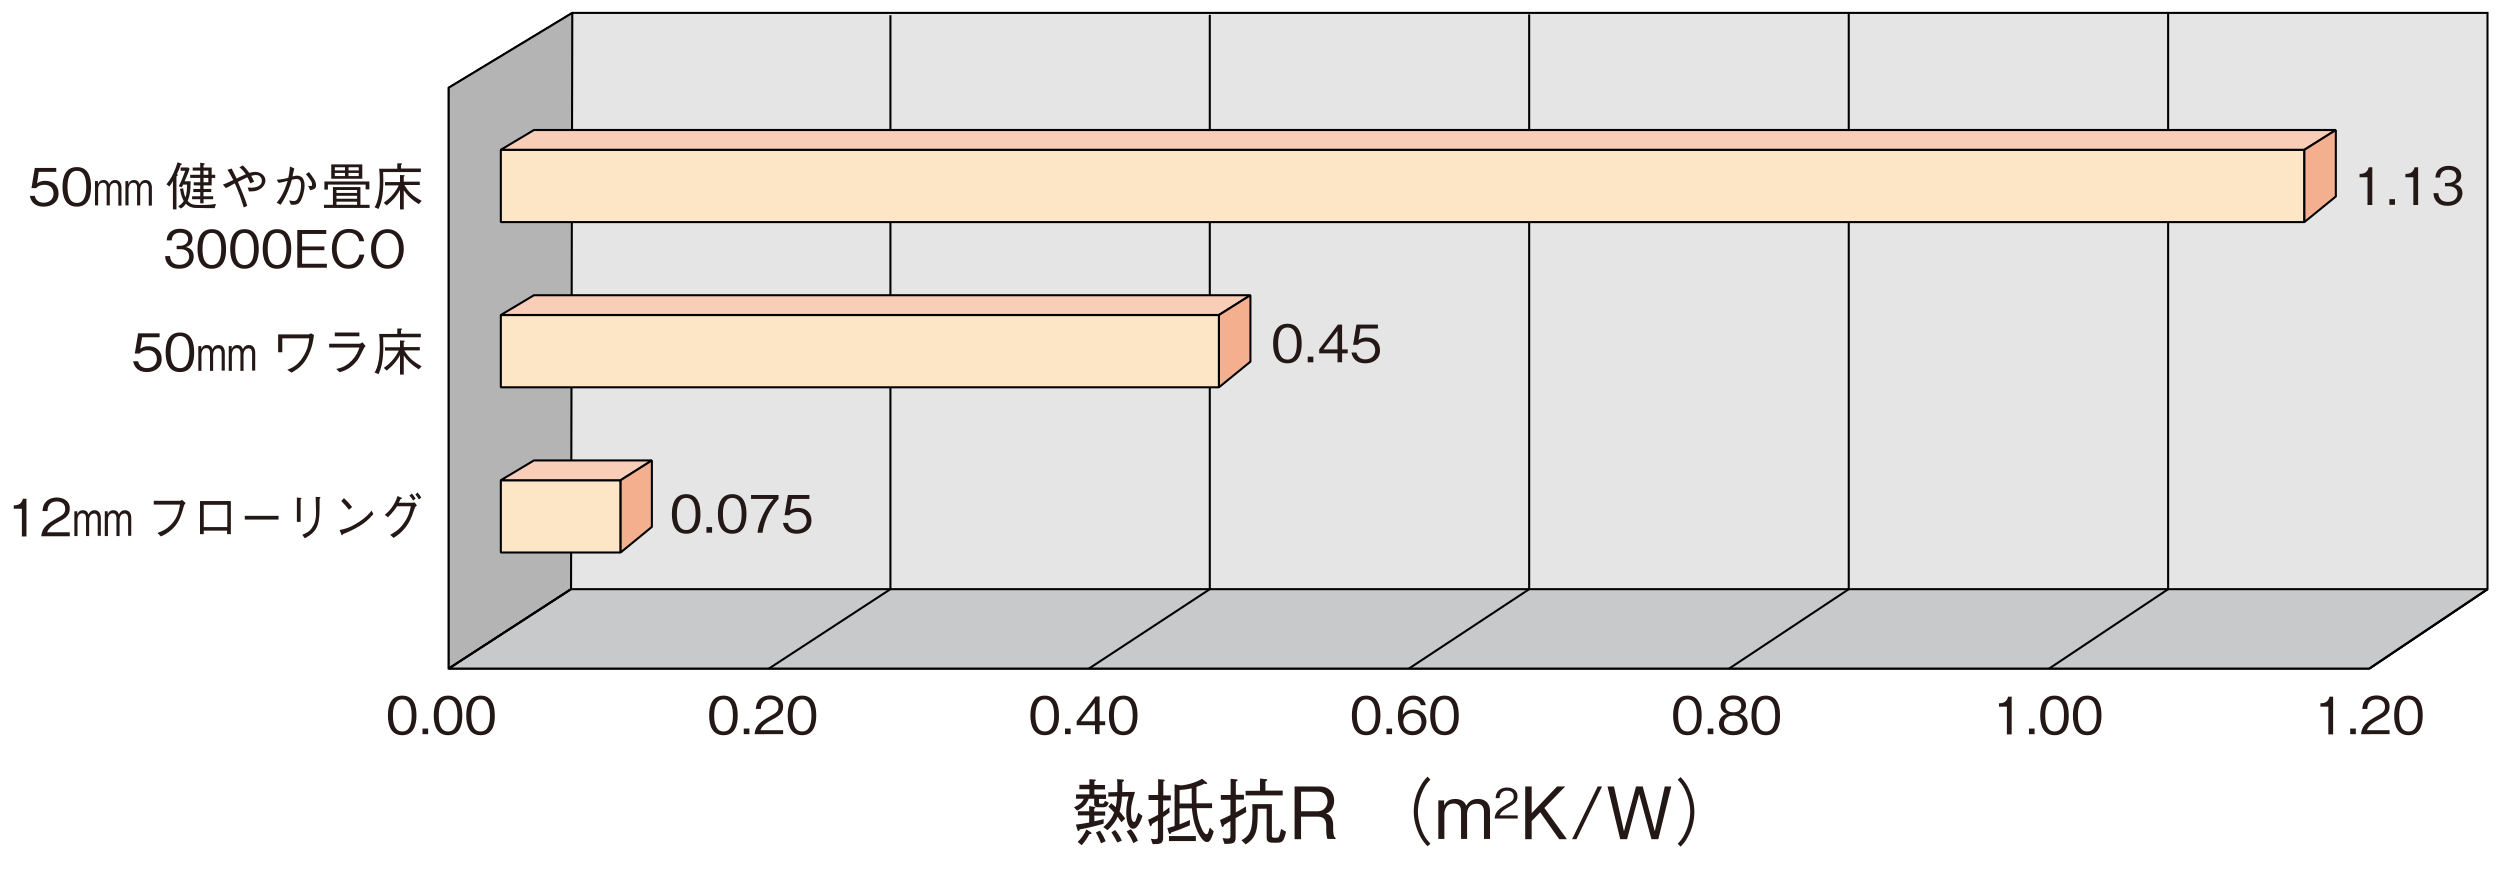 <?xml version="1.0" encoding="utf-8"?>
<!-- Generator: Adobe Illustrator 25.4.8, SVG Export Plug-In . SVG Version: 6.00 Build 0)  -->
<svg version="1.1" xmlns="http://www.w3.org/2000/svg" xmlns:xlink="http://www.w3.org/1999/xlink" x="0px" y="0px"
	 viewBox="0 0 1200 420" style="enable-background:new 0 0 1200 420;" xml:space="preserve">
<style type="text/css">
	.st0{fill:#FFFFFF;}
	.st1{fill:none;stroke:#DBDCDC;stroke-width:1.402;stroke-linejoin:round;stroke-miterlimit:10;}
	.st2{fill:#231815;}
	
		.st3{clip-path:url(#SVGID_00000047740826034255897790000001884670268846597052_);fill:none;stroke:#888888;stroke-width:2.102;stroke-linecap:round;stroke-linejoin:round;stroke-miterlimit:10;}
	
		.st4{clip-path:url(#SVGID_00000047740826034255897790000001884670268846597052_);fill:none;stroke:#54C2F0;stroke-width:5.606;stroke-linecap:round;stroke-linejoin:round;stroke-miterlimit:10;}
	
		.st5{clip-path:url(#SVGID_00000047740826034255897790000001884670268846597052_);fill:none;stroke:#E7380D;stroke-width:5.606;stroke-linecap:round;stroke-linejoin:round;}
	
		.st6{fill:none;stroke:#888888;stroke-width:2.102;stroke-linecap:round;stroke-linejoin:round;stroke-miterlimit:10;stroke-dasharray:3.504,7.008;}
	.st7{fill-rule:evenodd;clip-rule:evenodd;fill:#FFFFFF;stroke:#231815;stroke-width:2.217;}
	.st8{fill:none;stroke:#E7380D;stroke-width:5.606;stroke-linecap:round;stroke-linejoin:round;}
	.st9{fill:none;stroke:#54C2F0;stroke-width:5.606;stroke-linecap:round;stroke-linejoin:round;}
	.st10{fill:none;stroke:#888888;stroke-width:2.102;stroke-linecap:round;stroke-linejoin:round;stroke-miterlimit:10;}
	.st11{fill:none;stroke:#231815;stroke-width:2.472;}
	.st12{fill:#E6E6E6;}
	.st13{fill:#90AA3C;}
	.st14{fill:#DED7C2;}
	.st15{fill:#0080CB;}
	.st16{fill:#792B77;}
	.st17{fill:#7EB645;stroke:#FFFFFF;stroke-width:3.72;}
	.st18{fill:none;stroke:#231815;stroke-width:1.45;stroke-linecap:round;}
	.st19{fill:none;stroke:#231815;stroke-width:1.378;}
	.st20{fill:#E7ECD8;}
	.st21{fill:none;stroke:#FFFFFF;stroke-width:2.417;}
	.st22{fill:#EFEFEF;}
	.st23{fill:none;stroke:#231815;stroke-width:1.313;stroke-miterlimit:10;}
	.st24{fill:#E5E5E6;stroke:#000000;stroke-width:0.992;}
	.st25{fill:#B4B4B5;stroke:#000000;stroke-width:0.992;stroke-linejoin:bevel;}
	.st26{fill:#C8C9CA;stroke:#000000;stroke-width:0.992;stroke-linejoin:bevel;}
	.st27{fill:#DED7D3;stroke:#000000;stroke-width:0.992;}
	.st28{fill:#E9E5E2;stroke:#000000;stroke-width:0.992;}
	.st29{fill:#FCE6C5;stroke:#000000;stroke-width:0.992;stroke-linejoin:bevel;}
	.st30{fill:#F8CEB9;stroke:#000000;stroke-width:0.992;stroke-linejoin:bevel;}
	.st31{fill:#F4AF8F;stroke:#000000;stroke-width:0.992;stroke-linejoin:bevel;}
</style>
<g id="レイヤー_1">
</g>
<g id="レイヤー_2">
	<g>
		<g>
			<polygon class="st24" points="1137.3,320.9 1194,282.8 1194,6.2 274.7,6.2 215.4,42.1 215.4,320.9 			"/>
			<polygon class="st25" points="274.7,6.2 215.4,42.1 215.4,320.9 274.1,282.8 			"/>
			<polygon class="st26" points="1194,282.8 1137.3,320.9 215.4,320.9 274.1,282.8 			"/>
			<line class="st27" x1="1194" y1="282.8" x2="1137.3" y2="320.9"/>
			<line class="st27" x1="215.4" y1="320.9" x2="274.1" y2="282.8"/>
			<g>
				<line class="st28" x1="1040.7" y1="6.4" x2="1040.7" y2="282.8"/>
				<line class="st28" x1="887.4" y1="6.6" x2="887.4" y2="282.8"/>
				<line class="st28" x1="734" y1="6.9" x2="734" y2="282.8"/>
				<line class="st28" x1="580.7" y1="7.1" x2="580.7" y2="282.8"/>
				<line class="st28" x1="427.4" y1="7.3" x2="427.4" y2="282.8"/>
			</g>
		</g>
		<g>
			<path class="st2" d="M20.9,99.2c-3.9,0-6-2.1-6.6-5.2h2.4c0.4,2.2,2.2,3.3,4.2,3.3c2.6,0,4.8-1.5,4.8-4.4c0-0.8-0.3-4.2-4.4-4.2
				c-1.1,0-2.9,0.3-3.9,1.6h-2.3l1.6-9.7h10.3v1.9h-8.4L17.8,88c0.6-0.4,1.7-1.2,3.9-1.2c3.7,0,6.4,2.1,6.4,6.1
				C28.1,97.1,24.8,99.2,20.9,99.2z"/>
			<path class="st2" d="M36.9,99.2c-5.6,0-6.9-5-6.9-9.5s1.3-9.5,6.9-9.5s6.8,5,6.8,9.5C43.7,94.2,42.4,99.2,36.9,99.2z M36.9,82
				c-3.5,0-4.5,3.6-4.5,7.7c0,4.2,1,7.7,4.5,7.7c3.5,0,4.5-3.5,4.5-7.7C41.4,85.5,40.4,82,36.9,82z"/>
			<path class="st2" d="M56.8,98.7v-8.5c0-1-0.3-2.4-1.7-2.4c-2.4,0-2.4,2.9-2.4,3.1v7.7h-1.5v-8.6c0-2-1.1-2.3-1.8-2.3
				c-2.3,0-2.3,2.9-2.3,3.2v7.7h-1.5V86.9H47v1.5c0.4-1,1.1-2,2.7-2c1.9,0,2.4,1.3,2.7,2c0.5-1,1.2-2,2.9-2c2.2,0,3,1.9,3,3.6v8.7
				H56.8z"/>
			<path class="st2" d="M71.4,98.7v-8.5c0-1-0.3-2.4-1.7-2.4c-2.4,0-2.4,2.9-2.4,3.1v7.7h-1.5v-8.6c0-2-1.1-2.3-1.8-2.3
				c-2.3,0-2.3,2.9-2.3,3.2v7.7h-1.5V86.9h1.4v1.5c0.4-1,1.1-2,2.7-2c1.9,0,2.4,1.3,2.7,2c0.5-1,1.2-2,2.9-2c2.2,0,3,1.9,3,3.6v8.7
				H71.4z"/>
			<path class="st2" d="M86.7,79.2c-0.6,1.8-0.9,2.6-1.8,4.4c0.2,0,0.4,0.1,0.4,0.4s-0.1,0.3-0.6,0.6v15.9H83V86.9
				c-0.6,1.1-1.1,1.9-1.8,2.6l-1.3-1.1c1-1.2,2.2-2.8,3.3-5.2c0.5-1,1.4-3.2,2-5.3l1.8,0.6c0.1,0,0.3,0.1,0.3,0.3
				S87.1,79.1,86.7,79.2z M103,99.9c-2,0-7.8,0-9.5-0.1c-2.3-0.2-3.5-1.2-4.3-2c-0.6,0.9-1.2,1.6-2.4,2.3l-1.3-1.1
				c1.2-0.7,1.9-1.3,2.7-2.5c-0.6-1.2-1.3-2.5-1.8-5.9l1.5-0.2c0.2,1.5,0.6,3.3,1.1,4.3c0.6-1.2,0.8-4.4,0.8-6.1h-1.9
				c-0.2,0.4-0.4,0.9-0.7,1.3l-1.4-0.5c1.4-2.8,2.1-4.6,3.1-7.4h-2.2v-1.6h3.7l0.6,0.7c-0.6,1.9-1.8,4.5-2.4,5.9h2.9
				c0,4.8-0.4,6.8-1.4,9.4c1.4,1.8,2.9,2,5.9,2c4.3,0,6.2-0.3,7.7-0.5L103,99.9z M101.6,85.4v3.6h-3.9v1.7h3.7v1.5h-3.7v2h4.6v1.4
				h-4.6v2h-1.6v-2h-3.9v-1.4h3.9v-2h-3.3v-1.5h3.3v-1.7H93v-1.5h3.1v-2.1h-4.8v-1.5h4.8v-2h-3.6v-1.5h3.6v-2.3l1.9,0.3
				c0.2,0,0.3,0.2,0.3,0.3c0,0.2-0.3,0.3-0.6,0.5v1.2h3.9v3.5h1.7v1.5H101.6z M100,81.9h-2.3v2h2.3V81.9z M100,85.4h-2.3v2.1h2.3
				V85.4z"/>
			<path class="st2" d="M120.1,88c-0.7-1.8-1.1-2.5-1.4-2.9c-0.8,0.4-1.8,0.8-4.5,2.2c0.9,2.2,3.5,8,4.5,11.5l-1.7,0.8
				c-1.3-4.4-2.5-7.6-4.3-11.6c-3,1.7-3.4,1.9-4.3,2.3l-1.4-1.7c1.1-0.4,2.1-0.8,5-2.2c-1.5-2.8-2.1-3.8-2.8-4.9l2-0.6
				c0.8,1.5,1.5,2.9,2.4,4.8c0.4-0.2,2.1-1.1,2.5-1.2c1.2-0.6,1.3-0.6,1.9-0.8c-0.7-1.1-1.5-2.2-3.1-3.4l1.7-0.9
				c0.9,0.9,1.7,1.7,3.1,3.6c0.4-0.1,1.5-0.5,2.8-0.5c2.6,0,4.9,1.8,4.9,4.1c0,2.6-2.3,4.1-3.4,4.6c-1.1,0.5-2.1,0.7-4.5,0.7
				l-0.6-1.9c0.3,0,1.1,0.1,1.7,0.1c1.8,0,5.1-0.6,5.1-3.3c0-1.2-0.8-2.8-2.9-2.8c-0.6,0-0.9,0.1-2.2,0.4c0.4,0.8,0.5,1,1.4,2.8
				L120.1,88z"/>
			<path class="st2" d="M132.8,86.3c3.2-0.3,4.4-0.6,5.6-1c0.5-2.2,0.6-3.5,0.8-5.4l2.1,1c-0.3,0.9-0.6,2-0.9,3.8
				c1.1-0.3,1.6-0.4,2.2-0.4c0.5,0,1.4,0.1,2.3,0.8c1,0.9,1.3,2.6,1.3,3.7c0,3-1,6-1.9,7.6c-0.6,1.1-1.6,1.9-3.5,1.9
				c-0.3,0-0.5,0-1.2-0.1l-0.8-2c1.3,0.2,1.7,0.3,2.2,0.3c0.9,0,1.6-0.4,2.2-1.7c0.8-1.6,1.3-3.8,1.3-6c0-0.9-0.1-2.9-2.1-2.9
				c-0.5,0-1,0.1-2.3,0.4c-1,3.5-2.2,7.1-5.4,12l-1.9-1c1.4-1.7,3.3-4,5.3-10.5c-1.9,0.5-2.8,0.8-4.3,1L132.8,86.3z M148.3,82.6
				c2.2,2.8,3.4,4.4,3.4,6.3c0,1.8-1.1,2-2.8,2.4l-1-2.1c0.1,0,1,0.1,1.1,0.1c0.8,0,0.8-0.4,0.8-0.7c0-0.9-0.3-1.4-0.9-2.3
				c-0.9-1.3-1.5-2.1-2.1-2.7L148.3,82.6z"/>
			<path class="st2" d="M155.5,99.8v-1.5h4.3v-8.5H173v8.5h4.4v1.5H155.5z M175.5,90.9v-2.3h-18.1V91h-1.7v-3.9h21.6v3.8H175.5z
				 M159,85.8v-6.9h14.9v6.9H159z M165.6,80.3h-4.9v1.5h4.9V80.3z M165.6,83h-4.9v1.5h4.9V83z M171.4,91.2h-9.9v1.4h9.9V91.2z
				 M171.4,94h-9.9v1.4h9.9V94z M171.4,96.8h-9.9v1.5h9.9V96.8z M172.2,80.3h-4.9v1.5h4.9V80.3z M172.2,83h-4.9v1.5h4.9V83z"/>
			<path class="st2" d="M183.9,82.5c0,1,0.1,2.6,0.1,4.3c0,6.8-0.9,10.5-2.3,13.5l-1.9-0.8c0.6-1,1.5-2.6,2.1-6.4
				c0.1-0.9,0.4-2.8,0.4-5.8c0-0.8,0-3.5-0.3-6.3h8.7v-2.6l1.9,0c0.1,0,0.4,0,0.4,0.2c0,0.2-0.2,0.4-0.5,0.5v1.8h9.5v1.7H183.9z
				 M201,98c-3.2-2-5.5-4.1-7.2-6.7v9.2h-1.8v-9.3c-1.2,2.1-2.4,4.1-6.4,7.4l-1.4-1.3c2-1.4,5.1-3.9,7.2-8.3h-6.6v-1.6h7.2V84
				l1.8,0.1c0.1,0,0.5,0,0.5,0.2c0,0.2-0.3,0.4-0.5,0.5v2.4h7.7v1.6h-7.4c2,3.4,4,5.3,8.3,7.6L201,98z"/>
			<path class="st2" d="M86.1,129c-2.1,0-4.3-0.5-5.7-2.5c-1-1.4-1.1-2.7-1.1-3.6h2.3c0.1,0.9,0.3,4.2,4.6,4.2c3,0,4.6-1.8,4.6-4
				c0-2.6-2.2-3.5-4.1-3.5h-1.9V118h1.6c1.4,0,3.9-0.8,3.9-3.2c0-1.4-0.8-3.1-3.8-3.1c-1.2,0-2.4,0.3-3.2,1.2
				c-0.7,0.9-0.8,1.8-0.9,2.5H80c0.3-4.4,3.6-5.6,6.4-5.6c3.6,0,6,1.9,6,4.7c0,3.1-2.4,3.8-3.1,4.1c1,0.3,3.7,0.9,3.7,4.5
				C93,126.4,90.5,129,86.1,129z"/>
			<path class="st2" d="M101.7,129c-5.6,0-6.9-5-6.9-9.5s1.3-9.5,6.9-9.5s6.8,5,6.8,9.5C108.6,124,107.3,129,101.7,129z
				 M101.7,111.8c-3.5,0-4.5,3.6-4.5,7.7c0,4.2,1,7.7,4.5,7.7c3.5,0,4.5-3.5,4.5-7.7C106.2,115.2,105.2,111.8,101.7,111.8z"/>
			<path class="st2" d="M117.4,129c-5.6,0-6.9-5-6.9-9.5s1.3-9.5,6.9-9.5s6.8,5,6.8,9.5C124.2,124,122.9,129,117.4,129z
				 M117.4,111.8c-3.5,0-4.5,3.6-4.5,7.7c0,4.2,1,7.7,4.5,7.7c3.5,0,4.5-3.5,4.5-7.7C121.9,115.2,120.8,111.8,117.4,111.8z"/>
			<path class="st2" d="M133,129c-5.6,0-6.9-5-6.9-9.5s1.3-9.5,6.9-9.5s6.8,5,6.8,9.5C139.8,124,138.5,129,133,129z M133,111.8
				c-3.5,0-4.5,3.6-4.5,7.7c0,4.2,1,7.7,4.5,7.7c3.5,0,4.5-3.5,4.5-7.7C137.5,115.2,136.5,111.8,133,111.8z"/>
			<path class="st2" d="M142.7,128.5v-18.1h13.9v1.9H145v6h10.7v1.8H145v6.5h11.9v1.9H142.7z"/>
			<path class="st2" d="M167.2,129c-5.2,0-7.9-4.2-7.9-9.6c0-5.1,2.6-9.5,8.2-9.5c1.2,0,4.4,0.2,6.1,2.8c0.8,1.3,1.1,2.4,1.2,3.1
				h-2.4c-0.5-3.3-3.1-4.1-5-4.1c-5.5,0-5.8,6-5.8,7.7c0,3.5,1.4,7.7,5.6,7.7c4.2,0,5.1-3.9,5.3-4.9h2.4
				C174.1,126.1,171.9,129,167.2,129z"/>
			<path class="st2" d="M186,129c-4.7,0-7.9-3.8-7.9-9.5c0-5.7,3.2-9.5,7.9-9.5c4.7,0,7.8,3.8,7.8,9.5
				C193.8,125.2,190.6,129,186,129z M186,111.8c-3.5,0-5.5,3.2-5.5,7.7c0,4.5,2,7.7,5.5,7.7c3.5,0,5.5-3.2,5.5-7.7
				C191.5,115,189.5,111.8,186,111.8z"/>
		</g>
		<g>
			<path class="st2" d="M193.1,352.9c-5.6,0-6.9-5-6.9-9.5s1.3-9.5,6.9-9.5s6.8,5,6.8,9.5C199.9,347.9,198.6,352.9,193.1,352.9z
				 M193.1,335.7c-3.5,0-4.5,3.6-4.5,7.7c0,4.2,1,7.7,4.5,7.7c3.5,0,4.5-3.5,4.5-7.7C197.6,339.2,196.6,335.7,193.1,335.7z"/>
			<path class="st2" d="M202.8,352.4v-2.7h2.7v2.7H202.8z"/>
			<path class="st2" d="M215.1,352.9c-5.6,0-6.9-5-6.9-9.5s1.3-9.5,6.9-9.5s6.8,5,6.8,9.5C221.9,347.9,220.7,352.9,215.1,352.9z
				 M215.1,335.7c-3.5,0-4.5,3.6-4.5,7.7c0,4.2,1,7.7,4.5,7.7c3.5,0,4.5-3.5,4.5-7.7C219.6,339.2,218.6,335.7,215.1,335.7z"/>
			<path class="st2" d="M230.7,352.9c-5.6,0-6.9-5-6.9-9.5s1.3-9.5,6.9-9.5s6.8,5,6.8,9.5C237.6,347.9,236.3,352.9,230.7,352.9z
				 M230.7,335.7c-3.5,0-4.5,3.6-4.5,7.7c0,4.2,1,7.7,4.5,7.7c3.5,0,4.5-3.5,4.5-7.7C235.2,339.2,234.2,335.7,230.7,335.7z"/>
		</g>
		<g>
			<path class="st2" d="M347.3,352.9c-5.6,0-6.9-5-6.9-9.5s1.3-9.5,6.9-9.5s6.8,5,6.8,9.5C354.1,347.9,352.9,352.9,347.3,352.9z
				 M347.3,335.7c-3.5,0-4.5,3.6-4.5,7.7c0,4.2,1,7.7,4.5,7.7c3.5,0,4.5-3.5,4.5-7.7C351.8,339.2,350.8,335.7,347.3,335.7z"/>
			<path class="st2" d="M357,352.4v-2.7h2.7v2.7H357z"/>
			<path class="st2" d="M362.2,352.4c0.4-4.3,3-6.1,7.6-8.7c2.7-1.5,3.9-2.2,3.9-4.5c0-2.8-2.3-3.5-4-3.5c-4.3,0-4.5,3.6-4.5,4.6
				h-2.4c0.1-1,0.2-2.8,1.6-4.4c1.7-1.9,4.3-2.1,5.2-2.1c2.6,0,6.3,1.2,6.3,5.3c0,3.2-1.9,4.6-5.2,6.3c-4.6,2.4-5.2,4-5.7,5.1h10.9
				v1.9H362.2z"/>
			<path class="st2" d="M385,352.9c-5.6,0-6.9-5-6.9-9.5s1.3-9.5,6.9-9.5s6.8,5,6.8,9.5C391.8,347.9,390.5,352.9,385,352.9z
				 M385,335.7c-3.5,0-4.5,3.6-4.5,7.7c0,4.2,1,7.7,4.5,7.7c3.5,0,4.5-3.5,4.5-7.7C389.5,339.2,388.4,335.7,385,335.7z"/>
		</g>
		<g>
			<path class="st2" d="M501.5,352.9c-5.6,0-6.9-5-6.9-9.5s1.3-9.5,6.9-9.5s6.8,5,6.8,9.5C508.4,347.9,507.1,352.9,501.5,352.9z
				 M501.5,335.7c-3.5,0-4.5,3.6-4.5,7.7c0,4.2,1,7.7,4.5,7.7c3.5,0,4.5-3.5,4.5-7.7C506,339.2,505,335.7,501.5,335.7z"/>
			<path class="st2" d="M511.2,352.4v-2.7h2.7v2.7H511.2z"/>
			<path class="st2" d="M527.8,348.1v4.3h-2.2v-4.3h-8.8v-1.9l9-11.9h2v11.9h2.7v1.9H527.8z M525.5,337.4l-6.7,8.8h6.7V337.4z"/>
			<path class="st2" d="M539.2,352.9c-5.6,0-6.9-5-6.9-9.5s1.3-9.5,6.9-9.5s6.8,5,6.8,9.5C546,347.9,544.7,352.9,539.2,352.9z
				 M539.2,335.7c-3.5,0-4.5,3.6-4.5,7.7c0,4.2,1,7.7,4.5,7.7c3.5,0,4.5-3.5,4.5-7.7C543.7,339.2,542.7,335.7,539.2,335.7z"/>
		</g>
		<g>
			<path class="st2" d="M655.8,352.9c-5.6,0-6.9-5-6.9-9.5s1.3-9.5,6.9-9.5s6.8,5,6.8,9.5C662.6,347.9,661.3,352.9,655.8,352.9z
				 M655.8,335.7c-3.5,0-4.5,3.6-4.5,7.7c0,4.2,1,7.7,4.5,7.7c3.5,0,4.5-3.5,4.5-7.7C660.3,339.2,659.3,335.7,655.8,335.7z"/>
			<path class="st2" d="M665.5,352.4v-2.7h2.7v2.7H665.5z"/>
			<path class="st2" d="M678.1,352.9c-6.2,0-7.1-6-7.1-9.1c0-6.4,2.9-9.9,7.4-9.9c2.3,0,5.3,1.1,6,4.6H682c-0.2-0.7-0.7-2.7-3.6-2.7
				c-4.8,0-5,5.4-5.1,7.3c0.9-1.3,2.5-2.5,5.2-2.5c3.2,0,6.2,2,6.2,5.9C684.6,350,682.1,352.9,678.1,352.9z M681.4,343.7
				c-0.8-1-2.1-1.4-3.3-1.4c-2.3,0-4.5,1.3-4.5,4.1c0,1.8,1,4.6,4.4,4.6c2.6,0,4.3-1.7,4.3-4.4C682.3,345.8,682.1,344.6,681.4,343.7
				z"/>
			<path class="st2" d="M693.4,352.9c-5.6,0-6.9-5-6.9-9.5s1.3-9.5,6.9-9.5s6.8,5,6.8,9.5C700.3,347.9,699,352.9,693.4,352.9z
				 M693.4,335.7c-3.5,0-4.5,3.6-4.5,7.7c0,4.2,1,7.7,4.5,7.7c3.5,0,4.5-3.5,4.5-7.7C697.9,339.2,696.9,335.7,693.4,335.7z"/>
		</g>
		<g>
			<path class="st2" d="M810,352.9c-5.6,0-6.9-5-6.9-9.5s1.3-9.5,6.9-9.5s6.8,5,6.8,9.5C816.8,347.9,815.5,352.9,810,352.9z
				 M810,335.7c-3.5,0-4.5,3.6-4.5,7.7c0,4.2,1,7.7,4.5,7.7c3.5,0,4.5-3.5,4.5-7.7C814.5,339.2,813.5,335.7,810,335.7z"/>
			<path class="st2" d="M819.7,352.4v-2.7h2.7v2.7H819.7z"/>
			<path class="st2" d="M832,352.9c-4.4,0-6.9-2.4-6.9-5.4c0-3.5,2.9-4.6,3.8-4.9c-2-0.6-3-2.2-3-4c0-2.7,2.2-4.8,6.1-4.8
				c4,0,6.1,2.2,6.1,4.8c0,1.8-1,3.4-3,4c0.9,0.3,3.8,1.4,3.8,4.9C838.9,350.6,836.4,352.9,832,352.9z M832,343.5
				c-2.7,0-4.5,1.5-4.5,3.8c0,1.8,1.2,3.7,4.5,3.7c3.3,0,4.5-1.9,4.5-3.7C836.5,345.1,834.8,343.5,832,343.5z M832,335.7
				c-1.8,0-3.8,0.6-3.8,3.1s2.1,3.1,3.8,3.1c1.7,0,3.8-0.6,3.8-3.1C835.8,336.3,833.8,335.7,832,335.7z"/>
			<path class="st2" d="M847.6,352.9c-5.6,0-6.9-5-6.9-9.5s1.3-9.5,6.9-9.5s6.8,5,6.8,9.5C854.5,347.9,853.2,352.9,847.6,352.9z
				 M847.6,335.7c-3.5,0-4.5,3.6-4.5,7.7c0,4.2,1,7.7,4.5,7.7c3.5,0,4.5-3.5,4.5-7.7C852.1,339.2,851.1,335.7,847.6,335.7z"/>
		</g>
		<g>
			<path class="st2" d="M963.3,352.4v-13.2h-3.8v-1.6c1.6-0.1,3.6-0.2,4.4-3.2h1.7v18.1H963.3z"/>
			<path class="st2" d="M973.9,352.4v-2.7h2.7v2.7H973.9z"/>
			<path class="st2" d="M986.2,352.9c-5.6,0-6.9-5-6.9-9.5s1.3-9.5,6.9-9.5s6.8,5,6.8,9.5C993.1,347.9,991.8,352.9,986.2,352.9z
				 M986.2,335.7c-3.5,0-4.5,3.6-4.5,7.7c0,4.2,1,7.7,4.5,7.7c3.5,0,4.5-3.5,4.5-7.7C990.8,339.2,989.7,335.7,986.2,335.7z"/>
			<path class="st2" d="M1001.9,352.9c-5.6,0-6.9-5-6.9-9.5s1.3-9.5,6.9-9.5s6.8,5,6.8,9.5C1008.7,347.9,1007.4,352.9,1001.9,352.9z
				 M1001.9,335.7c-3.5,0-4.5,3.6-4.5,7.7c0,4.2,1,7.7,4.5,7.7c3.5,0,4.5-3.5,4.5-7.7C1006.4,339.2,1005.4,335.7,1001.9,335.7z"/>
		</g>
		<g>
			<path class="st2" d="M1117.6,352.4v-13.2h-3.8v-1.6c1.6-0.1,3.6-0.2,4.4-3.2h1.7v18.1H1117.6z"/>
			<path class="st2" d="M1128.1,352.4v-2.7h2.7v2.7H1128.1z"/>
			<path class="st2" d="M1133.3,352.4c0.4-4.3,3-6.1,7.6-8.7c2.7-1.5,3.9-2.2,3.9-4.5c0-2.8-2.3-3.5-4-3.5c-4.3,0-4.5,3.6-4.5,4.6
				h-2.4c0.1-1,0.2-2.8,1.6-4.4c1.7-1.9,4.3-2.1,5.2-2.1c2.6,0,6.3,1.2,6.3,5.3c0,3.2-1.9,4.6-5.2,6.3c-4.6,2.4-5.2,4-5.7,5.1h10.9
				v1.9H1133.3z"/>
			<path class="st2" d="M1156.1,352.9c-5.6,0-6.9-5-6.9-9.5s1.3-9.5,6.9-9.5s6.8,5,6.8,9.5C1162.9,347.9,1161.6,352.9,1156.1,352.9z
				 M1156.1,335.7c-3.5,0-4.5,3.6-4.5,7.7c0,4.2,1,7.7,4.5,7.7c3.5,0,4.5-3.5,4.5-7.7C1160.6,339.2,1159.6,335.7,1156.1,335.7z"/>
		</g>
		<g>
			<path class="st2" d="M70.5,178.6c-3.9,0-6-2.1-6.6-5.2h2.4c0.4,2.2,2.2,3.3,4.2,3.3c2.6,0,4.8-1.5,4.8-4.4c0-0.8-0.3-4.2-4.4-4.2
				c-1.1,0-2.9,0.3-3.9,1.6h-2.3l1.6-9.7h10.3v1.9h-8.4l-0.9,5.5c0.6-0.4,1.7-1.2,3.9-1.2c3.7,0,6.4,2.1,6.4,6.1
				C77.7,176.4,74.4,178.6,70.5,178.6z"/>
			<path class="st2" d="M86.4,178.6c-5.6,0-6.9-5-6.9-9.5s1.3-9.5,6.9-9.5s6.8,5,6.8,9.5C93.3,173.5,92,178.6,86.4,178.6z
				 M86.4,161.3c-3.5,0-4.5,3.6-4.5,7.7c0,4.2,1,7.7,4.5,7.7c3.5,0,4.5-3.5,4.5-7.7C90.9,164.8,89.9,161.3,86.4,161.3z"/>
			<path class="st2" d="M106.4,178.1v-8.5c0-1-0.3-2.4-1.7-2.4c-2.4,0-2.4,2.9-2.4,3.1v7.7h-1.5v-8.6c0-2-1.1-2.3-1.8-2.3
				c-2.3,0-2.3,2.9-2.3,3.2v7.7h-1.5v-11.9h1.4v1.5c0.4-1,1.1-2,2.7-2c1.9,0,2.4,1.3,2.7,2c0.5-1,1.2-2,2.9-2c2.2,0,3,1.9,3,3.6v8.7
				H106.4z"/>
			<path class="st2" d="M121,178.1v-8.5c0-1-0.3-2.4-1.7-2.4c-2.4,0-2.4,2.9-2.4,3.1v7.7h-1.5v-8.6c0-2-1.1-2.3-1.8-2.3
				c-2.3,0-2.3,2.9-2.3,3.2v7.7h-1.5v-11.9h1.4v1.5c0.4-1,1.1-2,2.7-2c1.9,0,2.4,1.3,2.7,2c0.5-1,1.2-2,2.9-2c2.2,0,3,1.9,3,3.6v8.7
				H121z"/>
			<path class="st2" d="M135.5,162.2v6.9h-2v-8.6h14.6c0.2,0,0.7-0.2,1.2-0.5l1.4,0.8c-0.3,2.5-0.8,5.8-2.7,9.7
				c-2.5,5.1-5.1,6.6-8.1,8.4l-2-1.4c2.4-1,4.8-1.9,7.5-6.1c2.4-3.7,2.8-6.8,3-9H135.5z"/>
			<path class="st2" d="M158,166.8V165h14.6c0.2,0,0.9-0.3,1.4-0.7l1.5,1.9c-0.6,0.5-0.7,0.6-0.8,0.9c-2.3,4.6-2.6,5.1-3.3,6
				c-3.1,3.8-5.6,4.7-8.4,5.6l-1.6-1.6c2.2-0.5,4.6-1.1,7.4-4c2.4-2.5,3.2-4.7,3.7-6.3H158z M172.5,161.4h-11.8v-1.8h11.8V161.4z"/>
			<path class="st2" d="M183.9,161.8c0,1,0.1,2.6,0.1,4.3c0,6.8-0.9,10.5-2.3,13.5l-1.9-0.8c0.6-1,1.5-2.6,2.1-6.4
				c0.1-0.9,0.4-2.8,0.4-5.8c0-0.8,0-3.5-0.3-6.3h8.7v-2.6l1.9,0c0.1,0,0.4,0,0.4,0.2c0,0.2-0.2,0.4-0.5,0.5v1.8h9.5v1.7H183.9z
				 M201,177.3c-3.2-2-5.5-4.1-7.2-6.7v9.2h-1.8v-9.3c-1.2,2.1-2.4,4.1-6.4,7.4l-1.4-1.3c2-1.4,5.1-3.9,7.2-8.3h-6.6v-1.6h7.2v-3.3
				l1.8,0.1c0.1,0,0.5,0,0.5,0.2c0,0.2-0.3,0.4-0.5,0.5v2.4h7.7v1.6h-7.4c2,3.4,4,5.3,8.3,7.6L201,177.3z"/>
		</g>
		<g>
			<path class="st2" d="M10.5,257.4v-13.2H6.6v-1.6c1.6-0.1,3.6-0.2,4.4-3.2h1.7v18.1H10.5z"/>
			<path class="st2" d="M19.8,257.4c0.4-4.3,3-6.1,7.6-8.7c2.7-1.5,3.9-2.2,3.9-4.5c0-2.8-2.3-3.5-4-3.5c-4.3,0-4.5,3.6-4.5,4.6
				h-2.4c0.1-1,0.2-2.8,1.6-4.4c1.7-1.9,4.3-2.1,5.2-2.1c2.6,0,6.3,1.2,6.3,5.3c0,3.2-1.9,4.6-5.2,6.3c-4.6,2.4-5.2,4-5.7,5.1h10.9
				v1.9H19.8z"/>
			<path class="st2" d="M46.9,257.4v-8.5c0-1-0.3-2.4-1.7-2.4c-2.4,0-2.4,2.9-2.4,3.1v7.7h-1.5v-8.6c0-2-1.1-2.3-1.8-2.3
				c-2.3,0-2.3,2.9-2.3,3.2v7.7h-1.5v-11.9h1.4v1.5c0.4-1,1.1-2,2.7-2c1.9,0,2.4,1.3,2.7,2c0.5-1,1.2-2,2.9-2c2.2,0,3,1.9,3,3.6v8.7
				H46.9z"/>
			<path class="st2" d="M61.5,257.4v-8.5c0-1-0.3-2.4-1.7-2.4c-2.4,0-2.4,2.9-2.4,3.1v7.7h-1.5v-8.6c0-2-1.1-2.3-1.8-2.3
				c-2.3,0-2.3,2.9-2.3,3.2v7.7h-1.5v-11.9h1.4v1.5c0.4-1,1.1-2,2.7-2c1.9,0,2.4,1.3,2.7,2c0.5-1,1.2-2,2.9-2c2.2,0,3,1.9,3,3.6v8.7
				H61.5z"/>
			<path class="st2" d="M73.8,242.1v-1.7h12.6c0.2,0,0.6-0.2,1-0.5l1.7,1.6c-0.6,0.7-0.6,0.8-0.8,1.2c-1.7,6.5-3.1,9-6.1,11.7
				c-1.6,1.4-2.9,2.1-5,3.1l-1.6-1.7c1.9-0.7,4.3-1.6,6.7-4.2c3-3.2,3.6-6.5,4.1-9.4H73.8z"/>
			<path class="st2" d="M97.8,254.7v1.7H96v-15.9h14.8v15.9h-1.8v-1.7H97.8z M109.1,242.3H97.8V253h11.3V242.3z"/>
			<path class="st2" d="M117.5,249.4v-1.8h16.2v1.8H117.5z"/>
			<path class="st2" d="M144.3,239c0.2,0,0.4,0.1,0.4,0.2c0,0.1,0,0.2-0.4,0.5v10.8h-1.8v-11.7L144.3,239z M145.1,256.7
				c2.6-1.1,3.5-1.8,4.4-3c1.3-1.7,2.2-3.8,2.2-7.7c0-0.7-0.1-4.1-0.1-4.7c0-0.8,0-0.9-0.1-2.8l1.8,0.1c0.1,0,0.5,0,0.5,0.3
				c0,0.1,0,0.1-0.4,0.6c0,7.1,0,9.5-0.9,12.4c-1.1,3.6-4.1,5.3-6.2,6.5L145.1,256.7z"/>
			<path class="st2" d="M179.2,246.8c-2.5,2.8-5.2,5.8-14.6,9.6c0,0-0.3,0.6-0.4,0.6c-0.2,0-0.3-0.3-0.4-0.6l-0.8-2
				c2.2-0.4,4.6-0.9,8.7-3.5c3.9-2.4,5.4-4.3,6.7-5.8L179.2,246.8z M167.5,244.7c-1.1-1.5-2.4-2.9-3.7-4.2l1.3-1.4
				c0.7,0.6,2.6,2.5,3.9,4.3L167.5,244.7z"/>
			<path class="st2" d="M198.2,241.3c0.3,0,0.4,0,0.9-0.1l1,1.4c-0.8,0.6-0.9,1.1-1.1,1.5c-1.8,5.4-3,7.7-5.6,10.5
				c-1.5,1.6-2.6,2.4-4.5,3.6l-1.6-1.5c1.9-1.1,4.3-2.3,6.6-5.7c2.3-3.2,2.9-5.9,3.3-8h-6.6c-1,1.5-2,2.9-4.4,5.3l-1.5-1.2
				c1.2-1,2.6-2.2,4.1-4.6c1.3-2.1,1.7-3.4,2-4.4l1.7,0.7c0.3,0.1,0.4,0.3,0.4,0.5c0,0.2-0.3,0.2-0.7,0.3c-0.4,0.9-0.5,1.2-0.8,1.7
				H198.2z M197.7,236.9c0.6,0.6,1.2,1.5,1.8,2.4l-1.2,1c-0.3-0.5-0.9-1.6-1.8-2.4L197.7,236.9z M200.4,236.4
				c0.7,0.7,1.4,1.8,1.8,2.4l-1.1,1c-0.4-0.7-1-1.6-1.7-2.4L200.4,236.4z"/>
		</g>
		<g>
			<path class="st2" d="M529.3,387.5h-2.2c-1.7,0-1.9-0.9-1.9-1.8v-2.3h-2.6c-1,2.4-2.2,4-5.6,5.7l-1.5-1.6c2.7-1.2,3.9-2.3,4.7-4.1
				h-3.7v-2.1h6.4v-2.5h-4.8v-2.1h4.8V374l2.5,0.2c0.1,0,0.6,0,0.6,0.3c0,0.3-0.4,0.5-0.7,0.6v1.7h5.1v2.1h-5.1v2.5h5.6v2.1h-3.4
				v1.4c0,0.9,0.1,0.9,1.4,0.9c0.7,0,1-0.1,1.5-1.4l1.8,0.9C531.7,386.5,531.4,387.5,529.3,387.5z M525.3,391.3v2.9
				c1.7-0.3,2.8-0.6,4.5-1l-0.1,2.2c-4.6,1.4-10,2.5-11.4,2.7c-0.1,0.3-0.3,0.8-0.7,0.8c-0.2,0-0.3-0.1-0.4-0.5l-0.8-2.6
				c1.9-0.2,3.3-0.4,6.4-1v-3.4h-5.4v-2h5.4v-2.5l2.5,0.4c0.2,0,0.5,0.1,0.5,0.3c0,0.3-0.5,0.5-0.6,0.6v1.3h5.3v2H525.3z
				 M522.9,400.4c-1.2,2.2-2.4,3.9-3.7,5.3l-1.9-1.6c1.7-1.6,2.9-3.3,4.2-6l2.1,1.4c0.1,0.1,0.4,0.3,0.4,0.5
				C523.9,400.3,523.3,400.4,522.9,400.4z M528.5,404.8c-0.2-0.6-1.3-3.3-2.5-5.2l2-0.9c1.1,1.7,2,3.3,2.7,5.1L528.5,404.8z
				 M544,397.8c-2.4,0-3.4-3.7-3.4-7.8c0-0.6,0-3.7,1.1-7.7l-3.2,0.1c-0.1,3.6-0.8,5.9-1.1,7.1c1.9,2.3,2.4,2.9,2.7,3.4l-1.8,1.8
				c-0.3-0.4-1.6-2.3-1.8-2.7c-0.8,1.7-2.1,4-4.9,6.5l-2-1.5c3.3-2.9,4.3-4.7,5.2-7c-1.1-1.2-1.5-1.6-2.8-2.8l1.4-1.7
				c0.4,0.3,0.6,0.5,2.2,1.9c0.3-1.7,0.4-2.8,0.6-5.1l-4.2,0.1v-2.1l4.3-0.1c0-0.8,0.1-4-0.1-6.2l2.8,0.2c0.1,0,0.5,0,0.5,0.4
				c0,0.3-0.4,0.6-0.8,0.8c0,1,0,3.6,0,4.8l6.1-0.1c-1.7,5.9-1.9,6.7-1.9,9.5c0,1.1,0,4.9,1.4,4.9c0.8,0,0.9-0.6,2-4.4l2.1,1.5
				C546.8,396.6,545.1,397.8,544,397.8z M536.3,404.4c-0.7-1.4-1.5-2.8-2.8-4.9l1.8-1.1c2.2,2.7,2.8,4.3,3.2,5.1L536.3,404.4z
				 M544,404.7c-1-2.6-2.7-4.9-3.2-5.6l2-1.1c1.5,1.7,2.5,3.4,3.4,5.5L544,404.7z"/>
			<path class="st2" d="M558.3,384.1v5.6c1.1-0.7,2-1.4,3-2.2l0.1,2.5c-0.6,0.4-1.5,1.2-3.1,2.2v9.9c0,2.9-1.3,3.1-5,3.1l-0.9-2.6
				c0.7,0.1,1.4,0.2,2.1,0.2c1.3,0,1.3-0.5,1.3-1.6v-7.4c-1.6,1-2.2,1.3-2.8,1.7c-0.2,0.7-0.3,1.1-0.7,1.1c-0.3,0-0.5-0.5-0.5-0.8
				l-0.7-2.3c1.1-0.5,2.7-1.2,4.8-2.4v-7.1h-4.6v-2.4h4.6V374l2.5,0.2c0.5,0,0.7,0.2,0.7,0.3c0,0.2-0.5,0.6-0.7,0.7v6.6h3.6v2.4
				H558.3z M579.4,404.2c-1.8,0-3.4-2.7-4.2-4.3c-2.1-4.1-2.7-8.1-3.1-11.9h-5.9v7.7c2-0.8,3.4-1.4,5-2.1l-0.1,2.6
				c-3.3,1.4-5.7,2.3-8.9,3.4c-0.1,0.3-0.1,0.7-0.6,0.7c-0.3,0-0.5-0.2-0.6-0.5l-0.7-2.3c1.2-0.3,2.2-0.6,3.5-1v-20l2.7,0.5
				c2.2,0,7.1-1.1,10.5-3.2l2.1,1.7c0.3,0.2,0.4,0.5,0.4,0.5c0,0.2-0.3,0.3-0.7,0.3c-0.2,0-0.7-0.1-0.9-0.1
				c-0.9,0.6-1.8,0.9-3.6,1.5c0,1.8,0,6.4,0,7.9h7.5v2.3h-7.4c0.2,3.5,1,7,2.6,10.2c0.5,1,1.2,2.3,2.1,2.3c0.6,0,0.8-0.7,0.9-0.9
				c0.2-0.6,0.5-1.6,0.7-2.3l1.9,1.9C581.5,402.7,580.7,404.2,579.4,404.2z M561.1,403.7v-2.4H574v2.4H561.1z M572,378.4
				c-2.7,0.6-4.4,0.7-5.8,0.8v6.5h5.9C572,384.2,572,382.7,572,378.4z"/>
			<path class="st2" d="M593.1,392.7v9.2c0,3.1-1.4,3.1-5.3,3.2l-1-2.8c0.8,0.1,1.8,0.2,2.7,0.2c1.1,0,1.1-0.6,1.1-1.5v-6.9
				c-0.1,0.1-2.2,1.3-3,1.8c-0.1,0.3-0.4,1.1-0.8,1.1c-0.2,0-0.3-0.3-0.4-0.6l-0.8-2.8c2.7-1.2,3.7-1.7,5-2.4v-7.3H586v-2.3h4.7
				v-7.8l2.7,0.3c0.3,0,0.7,0.1,0.7,0.3c0,0.3-0.7,0.7-0.9,0.8v6.3h3.9v2.3h-3.9v6.1c0,0,3.1-1.6,4.8-2.8l0.2,2.7
				C597.3,390.4,593.8,392.3,593.1,392.7z M612.7,404.5h-1.5c-2.7,0-3.2-0.8-3.2-2.8v-13.5h-4.3c0,8.8,0,13.7-5.8,17.1l-2-2
				c3.9-2.2,5.3-4.2,5.3-13.2c0-1.8-0.1-2.9-0.1-4.1h9.4v14.9c0,1,0.2,1.2,1.3,1.2h0.7c1.3,0,1.6,0,2.4-4.2l2.4,1.3
				C616.2,404.3,615.3,404.5,612.7,404.5z M597.9,381.9v-2.3h6.9v-5.9l2.8,0.3c0.3,0,0.7,0.1,0.7,0.3c0,0.3-0.3,0.5-0.9,0.8v4.4h8.3
				v2.3H597.9z"/>
			<path class="st2" d="M637.2,402.8c-0.4-1.3-0.6-2.2-0.6-4.3v-2.2c0-3.5-1.9-4.3-4.2-4.3h-7.9v10.8h-3.1v-25.3h12
				c5.1,0,7,3.6,7,6.8c0,1.9-0.7,3.8-1.9,5c-0.7,0.7-1.4,1-2,1.2c0.9,0.3,1.7,0.5,2.5,1.8c0.8,1.3,0.9,2.9,0.9,3.7v1.9
				c0,1.1,0.1,2.3,0.3,2.9c0.2,0.8,0.4,1.1,0.9,1.4v0.5H637.2z M632.8,380h-8.3v9.4h8c2.9,0,4.7-2.2,4.7-4.8
				C637.1,382.2,635.8,380,632.8,380z"/>
			<path class="st2" d="M686.6,374.2c-1.4,1.5-2.1,2.3-3.1,4.2c-1.8,3.4-2.9,7.5-2.9,11.2c0,3.7,1.1,7.8,2.9,11.2
				c1,1.9,1.8,2.7,3.1,4.2l-1.4,1.2c-1.4-1.5-2.2-2.5-3.3-4.4c-2.1-3.8-3.3-8.1-3.3-12.3c0-4.2,1.1-8.5,3.3-12.3
				c1-1.9,1.9-2.9,3.3-4.4L686.6,374.2z"/>
			<path class="st2" d="M712.3,402.8v-13.2c0-1.5-0.5-3.8-3.4-3.8c-4.7,0-4.7,4.4-4.7,4.9v12h-2.9v-13.4c0-3.1-2.2-3.6-3.5-3.6
				c-4.5,0-4.5,4.6-4.5,5v12h-2.9v-18.5h2.8v2.4c0.8-1.6,2.2-3.1,5.3-3.1c3.7,0,4.8,2,5.3,3.2c1-1.5,2.3-3.2,5.6-3.2
				c4.4,0,5.8,3,5.8,5.7v13.5H712.3z"/>
			<path class="st2" d="M717.4,392.9c0.3-3.5,2.4-4.9,6.1-7c2.2-1.2,3.1-1.8,3.1-3.6c0-2.3-1.9-2.8-3.2-2.8c-3.4,0-3.6,2.9-3.6,3.6
				h-1.9c0.1-0.8,0.1-2.2,1.3-3.5c1.4-1.5,3.5-1.6,4.2-1.6c2.1,0,5,1,5,4.2c0,2.6-1.5,3.6-4.1,5.1c-3.6,1.9-4.1,3.2-4.5,4.1h8.7v1.5
				H717.4z"/>
			<path class="st2" d="M748.4,402.8l-9.1-12.9l-4.1,4.2v8.7h-3.1v-25.3h3.1v12.8l12.2-12.8h3.9l-10,10.3l10.8,15H748.4z"/>
			<path class="st2" d="M756.7,402.8h-2.1l12.3-25.3h2.1L756.7,402.8z"/>
			<path class="st2" d="M796,402.8h-3.3l-5.9-21.7l-5.8,21.7h-3.3l-6.1-25.3h3.1l4.8,21.5l5.8-21.5h3.2l5.8,21.5l4.8-21.5h3.1
				L796,402.8z"/>
			<path class="st2" d="M805.3,405c1.4-1.5,2.1-2.3,3.1-4.2c1.8-3.4,2.9-7.5,2.9-11.2c0-3.7-1.1-7.8-2.9-11.2
				c-1-1.9-1.8-2.7-3.1-4.2l1.4-1.2c1.4,1.5,2.2,2.5,3.3,4.4c2.1,3.8,3.3,8.1,3.3,12.3c0,4.2-1.1,8.5-3.3,12.3
				c-1,1.9-1.9,2.9-3.3,4.4L805.3,405z"/>
		</g>
		<g>
			<line class="st27" x1="983.6" y1="320.9" x2="1040.7" y2="282.8"/>
			<line class="st27" x1="830" y1="320.9" x2="887.4" y2="282.8"/>
			<line class="st27" x1="676.3" y1="320.9" x2="734" y2="282.8"/>
			<line class="st27" x1="522.7" y1="320.9" x2="580.7" y2="282.8"/>
			<line class="st27" x1="369.1" y1="320.9" x2="427.4" y2="282.8"/>
		</g>
		<g>
			<rect x="240.4" y="71.9" class="st29" width="865.7" height="34.7"/>
			<polygon class="st30" points="240.4,71.9 1106.1,71.9 1121.2,62.4 256.3,62.4 			"/>
			<polygon class="st31" points="1106.1,71.9 1121.2,62.4 1121.2,94.3 1106.1,106.6 			"/>
		</g>
		<g>
			<rect x="240.4" y="151.2" class="st29" width="344.7" height="34.7"/>
			<polygon class="st30" points="240.4,151.2 585.1,151.2 600.2,141.7 256.3,141.7 			"/>
		</g>
		<g>
			<rect x="240.4" y="230.5" class="st29" width="57.5" height="34.7"/>
			<polygon class="st30" points="240.4,230.5 297.9,230.5 312.9,221 256.3,221 			"/>
		</g>
		<g>
			<path class="st2" d="M329.4,256.2c-5.6,0-6.9-5-6.9-9.5s1.3-9.5,6.9-9.5s6.8,5,6.8,9.5C336.3,251.2,335,256.2,329.4,256.2z
				 M329.4,239c-3.5,0-4.5,3.6-4.5,7.7c0,4.2,1,7.7,4.5,7.7c3.5,0,4.5-3.5,4.5-7.7C333.9,242.5,332.9,239,329.4,239z"/>
			<path class="st2" d="M339.1,255.7v-2.7h2.7v2.7H339.1z"/>
			<path class="st2" d="M351.5,256.2c-5.6,0-6.9-5-6.9-9.5s1.3-9.5,6.9-9.5s6.8,5,6.8,9.5C358.3,251.2,357,256.2,351.5,256.2z
				 M351.5,239c-3.5,0-4.5,3.6-4.5,7.7c0,4.2,1,7.7,4.5,7.7c3.5,0,4.5-3.5,4.5-7.7C356,242.5,355,239,351.5,239z"/>
			<path class="st2" d="M366,255.7h-2.4c0.3-3,1.4-5.9,2.7-8.7c1.8-3.7,3.2-5.5,5-7.5h-10.8v-1.9h13.2v1.9
				C369.5,244,366.9,249.6,366,255.7z"/>
			<path class="st2" d="M382.4,256.2c-3.9,0-6-2.1-6.6-5.2h2.4c0.4,2.2,2.2,3.3,4.2,3.3c2.6,0,4.8-1.5,4.8-4.4
				c0-0.8-0.3-4.2-4.4-4.2c-1.1,0-2.9,0.3-3.9,1.6h-2.3l1.6-9.7h10.3v1.9h-8.4l-0.9,5.5c0.6-0.4,1.7-1.2,3.9-1.2
				c3.7,0,6.4,2.1,6.4,6.1C389.5,254.1,386.2,256.2,382.4,256.2z"/>
		</g>
		<g>
			<path class="st2" d="M618,174.4c-5.6,0-6.9-5-6.9-9.5s1.3-9.5,6.9-9.5s6.8,5,6.8,9.5C624.8,169.4,623.5,174.4,618,174.4z
				 M618,157.2c-3.5,0-4.5,3.6-4.5,7.7c0,4.2,1,7.7,4.5,7.7c3.5,0,4.5-3.5,4.5-7.7C622.5,160.7,621.5,157.2,618,157.2z"/>
			<path class="st2" d="M627.7,173.9v-2.7h2.7v2.7H627.7z"/>
			<path class="st2" d="M644.2,169.6v4.3H642v-4.3h-8.8v-1.9l9-11.9h2v11.9h2.7v1.9H644.2z M642,158.9l-6.7,8.8h6.7V158.9z"/>
			<path class="st2" d="M655.3,174.4c-3.9,0-6-2.1-6.6-5.2h2.4c0.4,2.2,2.2,3.3,4.2,3.3c2.6,0,4.8-1.5,4.8-4.4
				c0-0.8-0.3-4.2-4.4-4.2c-1.1,0-2.9,0.3-3.9,1.6h-2.3l1.6-9.7h10.3v1.9h-8.4l-0.9,5.5c0.6-0.4,1.7-1.2,3.9-1.2
				c3.7,0,6.4,2.1,6.4,6.1C662.4,172.3,659.2,174.4,655.3,174.4z"/>
		</g>
		<g>
			<path class="st2" d="M1136.4,98.3V85.1h-3.8v-1.6c1.6-0.1,3.6-0.2,4.4-3.2h1.7v18.1H1136.4z"/>
			<path class="st2" d="M1146.9,98.3v-2.7h2.7v2.7H1146.9z"/>
			<path class="st2" d="M1158.4,98.3V85.1h-3.8v-1.6c1.6-0.1,3.6-0.2,4.4-3.2h1.7v18.1H1158.4z"/>
			<path class="st2" d="M1174.9,98.8c-2.1,0-4.3-0.5-5.7-2.5c-1-1.4-1.1-2.7-1.1-3.6h2.3c0.1,0.9,0.3,4.2,4.6,4.2c3,0,4.6-1.8,4.6-4
				c0-2.6-2.2-3.5-4.1-3.5h-1.9v-1.6h1.6c1.4,0,3.9-0.8,3.9-3.2c0-1.4-0.8-3.1-3.8-3.1c-1.2,0-2.4,0.3-3.2,1.2
				c-0.7,0.9-0.8,1.8-0.9,2.5h-2.2c0.3-4.4,3.6-5.6,6.4-5.6c3.6,0,6,1.9,6,4.7c0,3.1-2.4,3.8-3.1,4.1c1,0.3,3.7,0.9,3.7,4.5
				C1181.7,96.2,1179.2,98.8,1174.9,98.8z"/>
		</g>
		<polygon class="st31" points="585.1,151.2 600.2,141.7 600.2,173.6 585.1,185.9 		"/>
		<polygon class="st31" points="297.9,230.5 312.9,221 312.9,252.9 297.9,265.2 		"/>
	</g>
</g>
</svg>

